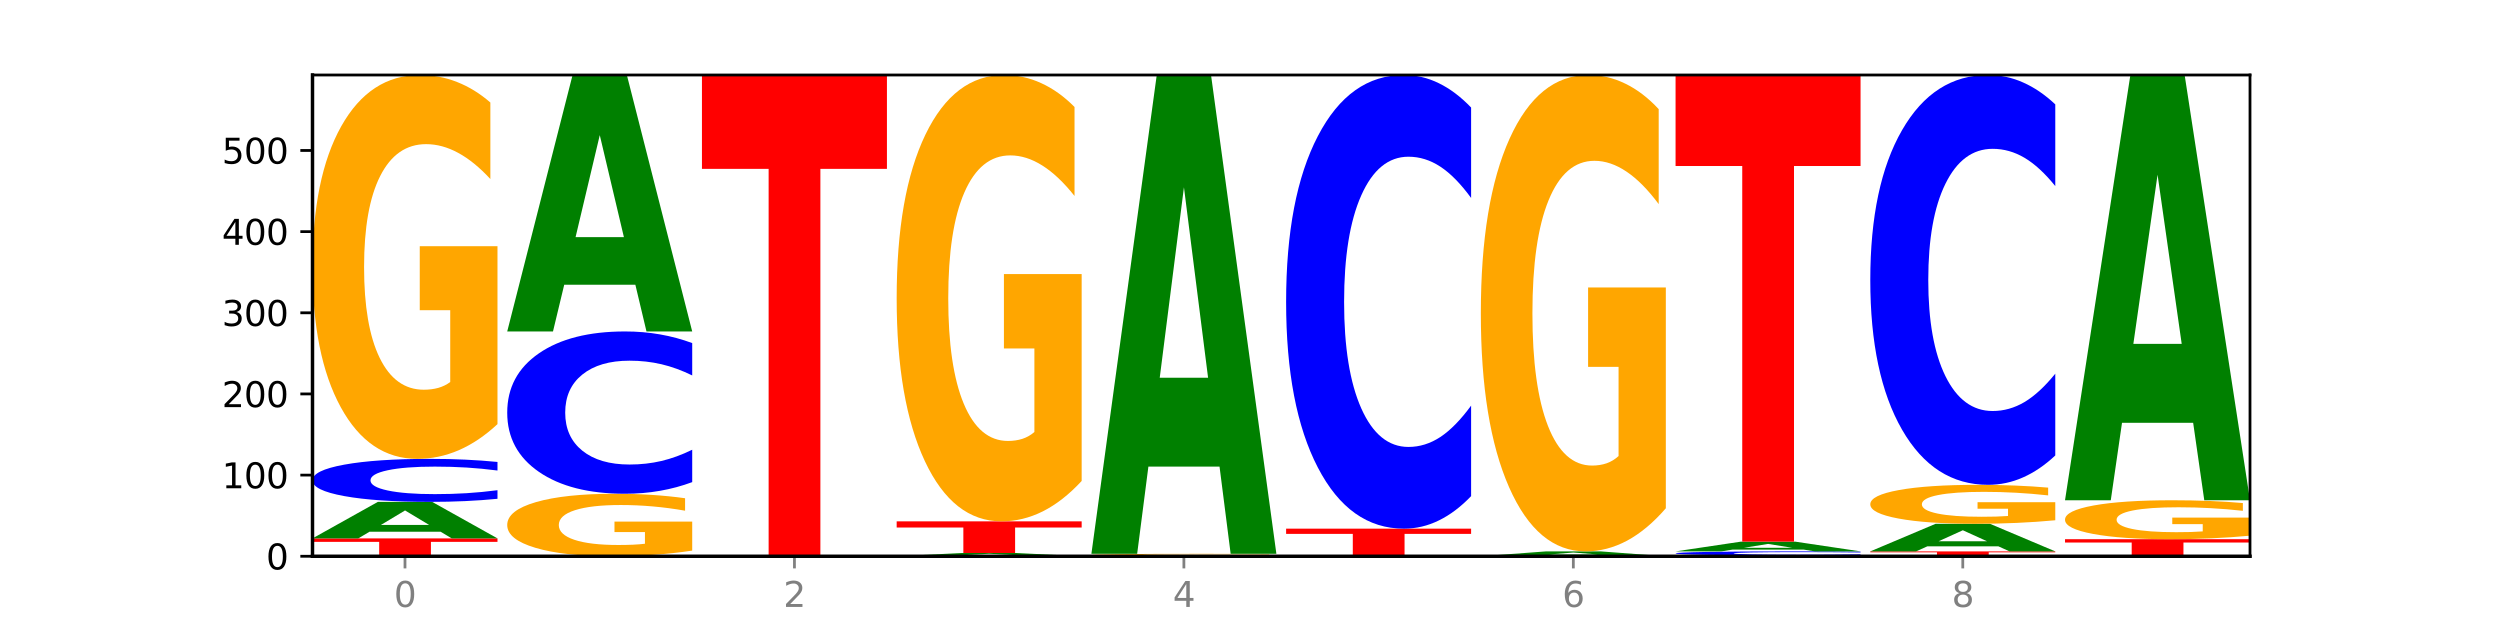<?xml version="1.0" encoding="utf-8" standalone="no"?>
<!DOCTYPE svg PUBLIC "-//W3C//DTD SVG 1.1//EN"
  "http://www.w3.org/Graphics/SVG/1.1/DTD/svg11.dtd">
<svg xmlns:xlink="http://www.w3.org/1999/xlink" width="720pt" height="180pt" viewBox="0 0 720 180" xmlns="http://www.w3.org/2000/svg" version="1.1">
 <defs>
  <style type="text/css">*{stroke-linejoin: round; stroke-linecap: butt}</style>
 </defs>
 <g id="figure_1">
  <g id="patch_1">
   <path d="M 0 180 
L 720 180 
L 720 0 
L 0 0 
z
" style="fill: #ffffff"/>
  </g>
  <g id="axes_1">
   <g id="patch_2">
    <path d="M 90 160.2 
L 648 160.2 
L 648 21.6 
L 90 21.6 
z
" style="fill: #ffffff"/>
   </g>
   <g id="line2d_1">
    <path d="M 90 160.2 
L 648 160.2 
" clip-path="url(#pb22e706d33)" style="fill: none; stroke: #000000; stroke-width: 0.5; stroke-linecap: square"/>
   </g>
   <g id="patch_3">
    <path d="M 90 155.058 
L 143.276 155.058 
L 143.276 156.061 
L 124.109 156.061 
L 124.109 160.2 
L 109.204 160.2 
L 109.204 156.061 
L 90 156.061 
L 90 155.058 
z
" clip-path="url(#pb22e706d33)" style="fill: #ff0000"/>
   </g>
   <g id="patch_4">
    <path d="M 126.905 153.142 
L 106.415 153.142 
L 103.18 155.058 
L 90 155.058 
L 108.823 144.54 
L 124.454 144.54 
L 143.276 155.058 
L 130.107 155.058 
L 126.905 153.142 
z
M 109.683 151.19 
L 123.604 151.19 
L 116.655 147.006 
L 109.683 151.19 
z
" clip-path="url(#pb22e706d33)" style="fill: #008000"/>
   </g>
   <g id="patch_5">
    <path d="M 143.276 143.652 
Q 138.82 144.093 134.001 144.315 
Q 129.182 144.54 123.934 144.54 
Q 108.282 144.54 99.141 142.872 
Q 90 141.204 90 138.35 
Q 90 135.487 99.141 133.821 
Q 108.282 132.153 123.934 132.153 
Q 129.182 132.153 134.001 132.378 
Q 138.82 132.601 143.276 133.041 
L 143.276 135.51 
Q 138.78 134.927 134.417 134.655 
Q 130.055 134.384 125.236 134.384 
Q 116.591 134.384 111.638 135.441 
Q 106.698 136.495 106.698 138.35 
Q 106.698 140.198 111.638 141.255 
Q 116.591 142.309 125.236 142.309 
Q 130.055 142.309 134.417 142.038 
Q 138.78 141.764 143.276 141.18 
L 143.276 143.652 
z
" clip-path="url(#pb22e706d33)" style="fill: #0000ff"/>
   </g>
   <g id="patch_6">
    <path d="M 143.276 122.15 
Q 137.903 127.152 132.124 129.664 
Q 126.345 132.153 120.184 132.153 
Q 106.262 132.153 98.131 117.263 
Q 90 102.374 90 76.911 
Q 90 51.151 98.274 36.375 
Q 106.561 21.6 120.972 21.6 
Q 126.525 21.6 131.611 23.61 
Q 136.709 25.596 141.223 29.524 
L 141.223 51.562 
Q 136.566 46.515 131.957 44.026 
Q 127.348 41.514 122.716 41.514 
Q 114.143 41.514 109.498 50.694 
Q 104.853 59.852 104.853 76.911 
Q 104.853 93.81 109.331 103.036 
Q 113.808 112.239 122.047 112.239 
Q 124.292 112.239 126.214 111.714 
Q 128.136 111.166 129.665 110.024 
L 129.665 89.334 
L 120.889 89.334 
L 120.889 70.905 
L 143.276 70.905 
L 143.276 122.15 
z
" clip-path="url(#pb22e706d33)" style="fill: #ffa600"/>
   </g>
   <g id="patch_7">
    <path d="M 199.357 158.572 
Q 193.984 159.386 188.205 159.795 
Q 182.426 160.2 176.265 160.2 
Q 162.343 160.2 154.212 157.776 
Q 146.08 155.352 146.08 151.207 
Q 146.08 147.014 154.355 144.608 
Q 162.641 142.203 177.053 142.203 
Q 182.605 142.203 187.691 142.53 
Q 192.79 142.854 197.303 143.493 
L 197.303 147.081 
Q 192.646 146.259 188.038 145.854 
Q 183.429 145.445 178.796 145.445 
Q 170.223 145.445 165.578 146.939 
Q 160.934 148.43 160.934 151.207 
Q 160.934 153.958 165.411 155.46 
Q 169.889 156.958 178.127 156.958 
Q 180.372 156.958 182.294 156.873 
Q 184.217 156.784 185.745 156.598 
L 185.745 153.229 
L 176.969 153.229 
L 176.969 150.229 
L 199.357 150.229 
L 199.357 158.572 
z
" clip-path="url(#pb22e706d33)" style="fill: #ffa600"/>
   </g>
   <g id="patch_8">
    <path d="M 199.357 138.852 
Q 194.9 140.513 190.081 141.353 
Q 185.263 142.203 180.014 142.203 
Q 164.363 142.203 155.222 135.907 
Q 146.08 129.611 146.08 118.845 
Q 146.08 108.04 155.222 101.753 
Q 164.363 95.458 180.014 95.458 
Q 185.263 95.458 190.081 96.307 
Q 194.9 97.147 199.357 98.808 
L 199.357 108.127 
Q 194.86 105.925 190.498 104.901 
Q 186.135 103.878 181.316 103.878 
Q 172.672 103.878 167.718 107.866 
Q 162.779 111.844 162.779 118.845 
Q 162.779 125.817 167.718 129.805 
Q 172.672 133.783 181.316 133.783 
Q 186.135 133.783 190.498 132.759 
Q 194.86 131.726 199.357 129.525 
L 199.357 138.852 
z
" clip-path="url(#pb22e706d33)" style="fill: #0000ff"/>
   </g>
   <g id="patch_9">
    <path d="M 182.985 82.003 
L 162.496 82.003 
L 159.261 95.458 
L 146.08 95.458 
L 164.903 21.6 
L 180.534 21.6 
L 199.357 95.458 
L 186.187 95.458 
L 182.985 82.003 
z
M 165.764 68.295 
L 179.684 68.295 
L 172.735 38.917 
L 165.764 68.295 
z
" clip-path="url(#pb22e706d33)" style="fill: #008000"/>
   </g>
   <g id="patch_10">
    <path d="M 202.161 21.6 
L 255.437 21.6 
L 255.437 48.631 
L 236.27 48.631 
L 236.27 160.2 
L 221.365 160.2 
L 221.365 48.631 
L 202.161 48.631 
L 202.161 21.6 
z
" clip-path="url(#pb22e706d33)" style="fill: #ff0000"/>
   </g>
   <g id="patch_11">
    <path d="M 295.146 160.03 
L 274.657 160.03 
L 271.421 160.2 
L 258.241 160.2 
L 277.064 159.265 
L 292.695 159.265 
L 311.518 160.2 
L 298.348 160.2 
L 295.146 160.03 
z
M 277.924 159.856 
L 291.845 159.856 
L 284.896 159.484 
L 277.924 159.856 
z
" clip-path="url(#pb22e706d33)" style="fill: #008000"/>
   </g>
   <g id="patch_12">
    <path d="M 258.241 150.15 
L 311.518 150.15 
L 311.518 151.927 
L 292.35 151.927 
L 292.35 159.265 
L 277.445 159.265 
L 277.445 151.927 
L 258.241 151.927 
L 258.241 150.15 
z
" clip-path="url(#pb22e706d33)" style="fill: #ff0000"/>
   </g>
   <g id="patch_13">
    <path d="M 311.518 138.519 
Q 306.145 144.334 300.366 147.255 
Q 294.587 150.15 288.426 150.15 
Q 274.504 150.15 266.372 132.836 
Q 258.241 115.523 258.241 85.915 
Q 258.241 55.961 266.516 38.781 
Q 274.802 21.6 289.214 21.6 
Q 294.766 21.6 299.852 23.937 
Q 304.951 26.247 309.464 30.814 
L 309.464 56.439 
Q 304.807 50.571 300.198 47.676 
Q 295.59 44.755 290.957 44.755 
Q 282.384 44.755 277.739 55.43 
Q 273.095 66.079 273.095 85.915 
Q 273.095 105.565 277.572 116.293 
Q 282.05 126.994 290.288 126.994 
Q 292.533 126.994 294.455 126.384 
Q 296.378 125.746 297.906 124.419 
L 297.906 100.36 
L 289.13 100.36 
L 289.13 78.931 
L 311.518 78.931 
L 311.518 138.519 
z
" clip-path="url(#pb22e706d33)" style="fill: #ffa600"/>
   </g>
   <g id="patch_14">
    <path d="M 367.598 160.137 
Q 362.225 160.168 356.446 160.184 
Q 350.667 160.2 344.506 160.2 
Q 330.584 160.2 322.453 160.106 
Q 314.322 160.011 314.322 159.85 
Q 314.322 159.686 322.596 159.593 
Q 330.882 159.499 345.294 159.499 
Q 350.846 159.499 355.933 159.512 
Q 361.031 159.524 365.544 159.549 
L 365.544 159.689 
Q 360.888 159.657 356.279 159.641 
Q 351.67 159.625 347.037 159.625 
Q 338.464 159.625 333.82 159.683 
Q 329.175 159.741 329.175 159.85 
Q 329.175 159.957 333.653 160.015 
Q 338.13 160.074 346.369 160.074 
Q 348.613 160.074 350.536 160.07 
Q 352.458 160.067 353.986 160.06 
L 353.986 159.928 
L 345.21 159.928 
L 345.21 159.812 
L 367.598 159.812 
L 367.598 160.137 
z
" clip-path="url(#pb22e706d33)" style="fill: #ffa600"/>
   </g>
   <g id="patch_15">
    <path d="M 351.226 134.378 
L 330.737 134.378 
L 327.502 159.499 
L 314.322 159.499 
L 333.144 21.6 
L 348.775 21.6 
L 367.598 159.499 
L 354.429 159.499 
L 351.226 134.378 
z
M 334.005 108.784 
L 347.926 108.784 
L 340.976 53.932 
L 334.005 108.784 
z
" clip-path="url(#pb22e706d33)" style="fill: #008000"/>
   </g>
   <g id="patch_16">
    <path d="M 423.678 160.179 
Q 418.305 160.189 412.526 160.195 
Q 406.747 160.2 400.586 160.2 
Q 386.664 160.2 378.533 160.169 
Q 370.402 160.137 370.402 160.083 
Q 370.402 160.029 378.676 159.998 
Q 386.963 159.966 401.374 159.966 
Q 406.927 159.966 412.013 159.971 
Q 417.111 159.975 421.625 159.983 
L 421.625 160.03 
Q 416.968 160.019 412.359 160.014 
Q 407.75 160.008 403.118 160.008 
Q 394.545 160.008 389.9 160.028 
Q 385.255 160.047 385.255 160.083 
Q 385.255 160.119 389.733 160.138 
Q 394.21 160.158 402.449 160.158 
Q 404.694 160.158 406.616 160.157 
Q 408.538 160.156 410.067 160.153 
L 410.067 160.109 
L 401.291 160.109 
L 401.291 160.071 
L 423.678 160.071 
L 423.678 160.179 
z
" clip-path="url(#pb22e706d33)" style="fill: #ffa600"/>
   </g>
   <g id="patch_17">
    <path d="M 370.402 152.253 
L 423.678 152.253 
L 423.678 153.758 
L 404.511 153.758 
L 404.511 159.966 
L 389.606 159.966 
L 389.606 153.758 
L 370.402 153.758 
L 370.402 152.253 
z
" clip-path="url(#pb22e706d33)" style="fill: #ff0000"/>
   </g>
   <g id="patch_18">
    <path d="M 423.678 142.888 
Q 419.222 147.53 414.403 149.878 
Q 409.584 152.253 404.336 152.253 
Q 388.684 152.253 379.543 134.657 
Q 370.402 117.06 370.402 86.967 
Q 370.402 56.767 379.543 39.197 
Q 388.684 21.6 404.336 21.6 
Q 409.584 21.6 414.403 23.975 
Q 419.222 26.323 423.678 30.965 
L 423.678 57.009 
Q 419.182 50.856 414.819 47.995 
Q 410.457 45.134 405.638 45.134 
Q 396.993 45.134 392.04 56.281 
Q 387.1 67.4 387.1 86.967 
Q 387.1 106.453 392.04 117.6 
Q 396.993 128.719 405.638 128.719 
Q 410.457 128.719 414.819 125.858 
Q 419.182 122.97 423.678 116.817 
L 423.678 142.888 
z
" clip-path="url(#pb22e706d33)" style="fill: #0000ff"/>
   </g>
   <g id="patch_19">
    <path d="M 463.387 159.945 
L 442.898 159.945 
L 439.663 160.2 
L 426.482 160.2 
L 445.305 158.798 
L 460.936 158.798 
L 479.759 160.2 
L 466.589 160.2 
L 463.387 159.945 
z
M 446.166 159.684 
L 460.087 159.684 
L 453.137 159.126 
L 446.166 159.684 
z
" clip-path="url(#pb22e706d33)" style="fill: #008000"/>
   </g>
   <g id="patch_20">
    <path d="M 479.759 146.384 
Q 474.386 152.591 468.607 155.708 
Q 462.828 158.798 456.667 158.798 
Q 442.745 158.798 434.614 140.319 
Q 426.482 121.841 426.482 90.241 
Q 426.482 58.273 434.757 39.936 
Q 443.043 21.6 457.455 21.6 
Q 463.007 21.6 468.093 24.094 
Q 473.192 26.56 477.705 31.434 
L 477.705 58.783 
Q 473.049 52.52 468.44 49.431 
Q 463.831 46.313 459.198 46.313 
Q 450.625 46.313 445.98 57.706 
Q 441.336 69.071 441.336 90.241 
Q 441.336 111.213 445.813 122.663 
Q 450.291 134.084 458.529 134.084 
Q 460.774 134.084 462.697 133.433 
Q 464.619 132.752 466.147 131.335 
L 466.147 105.659 
L 457.371 105.659 
L 457.371 82.788 
L 479.759 82.788 
L 479.759 146.384 
z
" clip-path="url(#pb22e706d33)" style="fill: #ffa600"/>
   </g>
   <g id="patch_21">
    <path d="M 535.839 160.179 
Q 530.466 160.189 524.687 160.195 
Q 518.908 160.2 512.747 160.2 
Q 498.825 160.2 490.694 160.169 
Q 482.563 160.137 482.563 160.083 
Q 482.563 160.029 490.837 159.998 
Q 499.124 159.966 513.535 159.966 
Q 519.087 159.966 524.174 159.971 
Q 529.272 159.975 533.786 159.983 
L 533.786 160.03 
Q 529.129 160.019 524.52 160.014 
Q 519.911 160.008 515.278 160.008 
Q 506.706 160.008 502.061 160.028 
Q 497.416 160.047 497.416 160.083 
Q 497.416 160.119 501.894 160.138 
Q 506.371 160.158 514.61 160.158 
Q 516.855 160.158 518.777 160.157 
Q 520.699 160.156 522.228 160.153 
L 522.228 160.109 
L 513.452 160.109 
L 513.452 160.071 
L 535.839 160.071 
L 535.839 160.179 
z
" clip-path="url(#pb22e706d33)" style="fill: #ffa600"/>
   </g>
   <g id="patch_22">
    <path d="M 535.839 159.883 
Q 531.383 159.924 526.564 159.945 
Q 521.745 159.966 516.496 159.966 
Q 500.845 159.966 491.704 159.809 
Q 482.563 159.651 482.563 159.382 
Q 482.563 159.112 491.704 158.955 
Q 500.845 158.798 516.496 158.798 
Q 521.745 158.798 526.564 158.819 
Q 531.383 158.84 535.839 158.881 
L 535.839 159.114 
Q 531.342 159.059 526.98 159.034 
Q 522.617 159.008 517.799 159.008 
Q 509.154 159.008 504.201 159.108 
Q 499.261 159.207 499.261 159.382 
Q 499.261 159.557 504.201 159.656 
Q 509.154 159.756 517.799 159.756 
Q 522.617 159.756 526.98 159.73 
Q 531.342 159.704 535.839 159.649 
L 535.839 159.883 
z
" clip-path="url(#pb22e706d33)" style="fill: #0000ff"/>
   </g>
   <g id="patch_23">
    <path d="M 519.467 158.287 
L 498.978 158.287 
L 495.743 158.798 
L 482.563 158.798 
L 501.385 155.993 
L 517.017 155.993 
L 535.839 158.798 
L 522.67 158.798 
L 519.467 158.287 
z
M 502.246 157.766 
L 516.167 157.766 
L 509.217 156.651 
L 502.246 157.766 
z
" clip-path="url(#pb22e706d33)" style="fill: #008000"/>
   </g>
   <g id="patch_24">
    <path d="M 482.563 21.6 
L 535.839 21.6 
L 535.839 47.81 
L 516.672 47.81 
L 516.672 155.993 
L 501.767 155.993 
L 501.767 47.81 
L 482.563 47.81 
L 482.563 21.6 
z
" clip-path="url(#pb22e706d33)" style="fill: #ff0000"/>
   </g>
   <g id="patch_25">
    <path d="M 538.643 158.798 
L 591.92 158.798 
L 591.92 159.071 
L 572.752 159.071 
L 572.752 160.2 
L 557.847 160.2 
L 557.847 159.071 
L 538.643 159.071 
L 538.643 158.798 
z
" clip-path="url(#pb22e706d33)" style="fill: #ff0000"/>
   </g>
   <g id="patch_26">
    <path d="M 575.548 157.35 
L 555.059 157.35 
L 551.823 158.798 
L 538.643 158.798 
L 557.466 150.851 
L 573.097 150.851 
L 591.92 158.798 
L 578.75 158.798 
L 575.548 157.35 
z
M 558.326 155.875 
L 572.247 155.875 
L 565.298 152.714 
L 558.326 155.875 
z
" clip-path="url(#pb22e706d33)" style="fill: #008000"/>
   </g>
   <g id="patch_27">
    <path d="M 591.92 149.836 
Q 586.547 150.343 580.768 150.598 
Q 574.989 150.851 568.828 150.851 
Q 554.906 150.851 546.774 149.34 
Q 538.643 147.829 538.643 145.245 
Q 538.643 142.631 546.918 141.131 
Q 555.204 139.632 569.616 139.632 
Q 575.168 139.632 580.254 139.836 
Q 585.353 140.038 589.866 140.436 
L 589.866 142.673 
Q 585.209 142.16 580.6 141.908 
Q 575.992 141.653 571.359 141.653 
Q 562.786 141.653 558.141 142.585 
Q 553.497 143.514 553.497 145.245 
Q 553.497 146.96 557.974 147.896 
Q 562.452 148.83 570.69 148.83 
Q 572.935 148.83 574.857 148.777 
Q 576.78 148.721 578.308 148.605 
L 578.308 146.506 
L 569.532 146.506 
L 569.532 144.635 
L 591.92 144.635 
L 591.92 149.836 
z
" clip-path="url(#pb22e706d33)" style="fill: #ffa600"/>
   </g>
   <g id="patch_28">
    <path d="M 591.92 131.172 
Q 587.463 135.365 582.644 137.486 
Q 577.825 139.632 572.577 139.632 
Q 556.926 139.632 547.784 123.735 
Q 538.643 107.838 538.643 80.653 
Q 538.643 53.369 547.784 37.497 
Q 556.926 21.6 572.577 21.6 
Q 577.825 21.6 582.644 23.746 
Q 587.463 25.867 591.92 30.06 
L 591.92 53.589 
Q 587.423 48.03 583.06 45.445 
Q 578.698 42.861 573.879 42.861 
Q 565.234 42.861 560.281 52.931 
Q 555.342 62.976 555.342 80.653 
Q 555.342 98.256 560.281 108.326 
Q 565.234 118.371 573.879 118.371 
Q 578.698 118.371 583.06 115.787 
Q 587.423 113.178 591.92 107.619 
L 591.92 131.172 
z
" clip-path="url(#pb22e706d33)" style="fill: #0000ff"/>
   </g>
   <g id="patch_29">
    <path d="M 594.724 155.292 
L 648 155.292 
L 648 156.249 
L 628.833 156.249 
L 628.833 160.2 
L 613.928 160.2 
L 613.928 156.249 
L 594.724 156.249 
L 594.724 155.292 
z
" clip-path="url(#pb22e706d33)" style="fill: #ff0000"/>
   </g>
   <g id="patch_30">
    <path d="M 648 154.277 
Q 642.627 154.784 636.848 155.039 
Q 631.069 155.292 624.908 155.292 
Q 610.986 155.292 602.855 153.781 
Q 594.724 152.27 594.724 149.686 
Q 594.724 147.072 602.998 145.572 
Q 611.284 144.073 625.696 144.073 
Q 631.248 144.073 636.335 144.277 
Q 641.433 144.478 645.946 144.877 
L 645.946 147.113 
Q 641.29 146.601 636.681 146.349 
Q 632.072 146.094 627.439 146.094 
Q 618.866 146.094 614.222 147.025 
Q 609.577 147.955 609.577 149.686 
Q 609.577 151.401 614.055 152.337 
Q 618.532 153.271 626.771 153.271 
Q 629.015 153.271 630.938 153.218 
Q 632.86 153.162 634.388 153.046 
L 634.388 150.946 
L 625.612 150.946 
L 625.612 149.076 
L 648 149.076 
L 648 154.277 
z
" clip-path="url(#pb22e706d33)" style="fill: #ffa600"/>
   </g>
   <g id="patch_31">
    <path d="M 631.628 121.762 
L 611.139 121.762 
L 607.904 144.073 
L 594.724 144.073 
L 613.546 21.6 
L 629.177 21.6 
L 648 144.073 
L 634.831 144.073 
L 631.628 121.762 
z
M 614.407 99.031 
L 628.328 99.031 
L 621.378 50.315 
L 614.407 99.031 
z
" clip-path="url(#pb22e706d33)" style="fill: #008000"/>
   </g>
   <g id="matplotlib.axis_1">
    <g id="xtick_1">
     <g id="line2d_2">
      <defs>
       <path id="m89b12ea78d" d="M 0 0 
L 0 3.5 
" style="stroke: #808080; stroke-width: 0.8"/>
      </defs>
      <g>
       <use xlink:href="#m89b12ea78d" x="116.638" y="160.2" style="fill: #808080; stroke: #808080; stroke-width: 0.8"/>
      </g>
     </g>
     <g id="text_1">
      <!-- 0 -->
      <g style="fill: #808080" transform="translate(113.457 174.798) scale(0.1 -0.1)">
       <defs>
        <path id="DejaVuSans-30" d="M 2034 4250 
Q 1547 4250 1301 3770 
Q 1056 3291 1056 2328 
Q 1056 1369 1301 889 
Q 1547 409 2034 409 
Q 2525 409 2770 889 
Q 3016 1369 3016 2328 
Q 3016 3291 2770 3770 
Q 2525 4250 2034 4250 
z
M 2034 4750 
Q 2819 4750 3233 4129 
Q 3647 3509 3647 2328 
Q 3647 1150 3233 529 
Q 2819 -91 2034 -91 
Q 1250 -91 836 529 
Q 422 1150 422 2328 
Q 422 3509 836 4129 
Q 1250 4750 2034 4750 
z
" transform="scale(0.016)"/>
       </defs>
       <use xlink:href="#DejaVuSans-30"/>
      </g>
     </g>
    </g>
    <g id="xtick_2">
     <g id="line2d_3">
      <g>
       <use xlink:href="#m89b12ea78d" x="228.799" y="160.2" style="fill: #808080; stroke: #808080; stroke-width: 0.8"/>
      </g>
     </g>
     <g id="text_2">
      <!-- 2 -->
      <g style="fill: #808080" transform="translate(225.618 174.798) scale(0.1 -0.1)">
       <defs>
        <path id="DejaVuSans-32" d="M 1228 531 
L 3431 531 
L 3431 0 
L 469 0 
L 469 531 
Q 828 903 1448 1529 
Q 2069 2156 2228 2338 
Q 2531 2678 2651 2914 
Q 2772 3150 2772 3378 
Q 2772 3750 2511 3984 
Q 2250 4219 1831 4219 
Q 1534 4219 1204 4116 
Q 875 4013 500 3803 
L 500 4441 
Q 881 4594 1212 4672 
Q 1544 4750 1819 4750 
Q 2544 4750 2975 4387 
Q 3406 4025 3406 3419 
Q 3406 3131 3298 2873 
Q 3191 2616 2906 2266 
Q 2828 2175 2409 1742 
Q 1991 1309 1228 531 
z
" transform="scale(0.016)"/>
       </defs>
       <use xlink:href="#DejaVuSans-32"/>
      </g>
     </g>
    </g>
    <g id="xtick_3">
     <g id="line2d_4">
      <g>
       <use xlink:href="#m89b12ea78d" x="340.96" y="160.2" style="fill: #808080; stroke: #808080; stroke-width: 0.8"/>
      </g>
     </g>
     <g id="text_3">
      <!-- 4 -->
      <g style="fill: #808080" transform="translate(337.779 174.798) scale(0.1 -0.1)">
       <defs>
        <path id="DejaVuSans-34" d="M 2419 4116 
L 825 1625 
L 2419 1625 
L 2419 4116 
z
M 2253 4666 
L 3047 4666 
L 3047 1625 
L 3713 1625 
L 3713 1100 
L 3047 1100 
L 3047 0 
L 2419 0 
L 2419 1100 
L 313 1100 
L 313 1709 
L 2253 4666 
z
" transform="scale(0.016)"/>
       </defs>
       <use xlink:href="#DejaVuSans-34"/>
      </g>
     </g>
    </g>
    <g id="xtick_4">
     <g id="line2d_5">
      <g>
       <use xlink:href="#m89b12ea78d" x="453.121" y="160.2" style="fill: #808080; stroke: #808080; stroke-width: 0.8"/>
      </g>
     </g>
     <g id="text_4">
      <!-- 6 -->
      <g style="fill: #808080" transform="translate(449.939 174.798) scale(0.1 -0.1)">
       <defs>
        <path id="DejaVuSans-36" d="M 2113 2584 
Q 1688 2584 1439 2293 
Q 1191 2003 1191 1497 
Q 1191 994 1439 701 
Q 1688 409 2113 409 
Q 2538 409 2786 701 
Q 3034 994 3034 1497 
Q 3034 2003 2786 2293 
Q 2538 2584 2113 2584 
z
M 3366 4563 
L 3366 3988 
Q 3128 4100 2886 4159 
Q 2644 4219 2406 4219 
Q 1781 4219 1451 3797 
Q 1122 3375 1075 2522 
Q 1259 2794 1537 2939 
Q 1816 3084 2150 3084 
Q 2853 3084 3261 2657 
Q 3669 2231 3669 1497 
Q 3669 778 3244 343 
Q 2819 -91 2113 -91 
Q 1303 -91 875 529 
Q 447 1150 447 2328 
Q 447 3434 972 4092 
Q 1497 4750 2381 4750 
Q 2619 4750 2861 4703 
Q 3103 4656 3366 4563 
z
" transform="scale(0.016)"/>
       </defs>
       <use xlink:href="#DejaVuSans-36"/>
      </g>
     </g>
    </g>
    <g id="xtick_5">
     <g id="line2d_6">
      <g>
       <use xlink:href="#m89b12ea78d" x="565.281" y="160.2" style="fill: #808080; stroke: #808080; stroke-width: 0.8"/>
      </g>
     </g>
     <g id="text_5">
      <!-- 8 -->
      <g style="fill: #808080" transform="translate(562.1 174.798) scale(0.1 -0.1)">
       <defs>
        <path id="DejaVuSans-38" d="M 2034 2216 
Q 1584 2216 1326 1975 
Q 1069 1734 1069 1313 
Q 1069 891 1326 650 
Q 1584 409 2034 409 
Q 2484 409 2743 651 
Q 3003 894 3003 1313 
Q 3003 1734 2745 1975 
Q 2488 2216 2034 2216 
z
M 1403 2484 
Q 997 2584 770 2862 
Q 544 3141 544 3541 
Q 544 4100 942 4425 
Q 1341 4750 2034 4750 
Q 2731 4750 3128 4425 
Q 3525 4100 3525 3541 
Q 3525 3141 3298 2862 
Q 3072 2584 2669 2484 
Q 3125 2378 3379 2068 
Q 3634 1759 3634 1313 
Q 3634 634 3220 271 
Q 2806 -91 2034 -91 
Q 1263 -91 848 271 
Q 434 634 434 1313 
Q 434 1759 690 2068 
Q 947 2378 1403 2484 
z
M 1172 3481 
Q 1172 3119 1398 2916 
Q 1625 2713 2034 2713 
Q 2441 2713 2670 2916 
Q 2900 3119 2900 3481 
Q 2900 3844 2670 4047 
Q 2441 4250 2034 4250 
Q 1625 4250 1398 4047 
Q 1172 3844 1172 3481 
z
" transform="scale(0.016)"/>
       </defs>
       <use xlink:href="#DejaVuSans-38"/>
      </g>
     </g>
    </g>
   </g>
   <g id="matplotlib.axis_2">
    <g id="ytick_1">
     <g id="line2d_7">
      <defs>
       <path id="m380ec64fdd" d="M 0 0 
L -3.5 0 
" style="stroke: #000000; stroke-width: 0.8"/>
      </defs>
      <g>
       <use xlink:href="#m380ec64fdd" x="90" y="160.2" style="stroke: #000000; stroke-width: 0.8"/>
      </g>
     </g>
     <g id="text_6">
      <!-- 0 -->
      <g transform="translate(76.638 163.999) scale(0.1 -0.1)">
       <use xlink:href="#DejaVuSans-30"/>
      </g>
     </g>
    </g>
    <g id="ytick_2">
     <g id="line2d_8">
      <g>
       <use xlink:href="#m380ec64fdd" x="90" y="136.827" style="stroke: #000000; stroke-width: 0.8"/>
      </g>
     </g>
     <g id="text_7">
      <!-- 100 -->
      <g transform="translate(63.913 140.627) scale(0.1 -0.1)">
       <defs>
        <path id="DejaVuSans-31" d="M 794 531 
L 1825 531 
L 1825 4091 
L 703 3866 
L 703 4441 
L 1819 4666 
L 2450 4666 
L 2450 531 
L 3481 531 
L 3481 0 
L 794 0 
L 794 531 
z
" transform="scale(0.016)"/>
       </defs>
       <use xlink:href="#DejaVuSans-31"/>
       <use xlink:href="#DejaVuSans-30" x="63.623"/>
       <use xlink:href="#DejaVuSans-30" x="127.246"/>
      </g>
     </g>
    </g>
    <g id="ytick_3">
     <g id="line2d_9">
      <g>
       <use xlink:href="#m380ec64fdd" x="90" y="113.455" style="stroke: #000000; stroke-width: 0.8"/>
      </g>
     </g>
     <g id="text_8">
      <!-- 200 -->
      <g transform="translate(63.913 117.254) scale(0.1 -0.1)">
       <use xlink:href="#DejaVuSans-32"/>
       <use xlink:href="#DejaVuSans-30" x="63.623"/>
       <use xlink:href="#DejaVuSans-30" x="127.246"/>
      </g>
     </g>
    </g>
    <g id="ytick_4">
     <g id="line2d_10">
      <g>
       <use xlink:href="#m380ec64fdd" x="90" y="90.082" style="stroke: #000000; stroke-width: 0.8"/>
      </g>
     </g>
     <g id="text_9">
      <!-- 300 -->
      <g transform="translate(63.913 93.881) scale(0.1 -0.1)">
       <defs>
        <path id="DejaVuSans-33" d="M 2597 2516 
Q 3050 2419 3304 2112 
Q 3559 1806 3559 1356 
Q 3559 666 3084 287 
Q 2609 -91 1734 -91 
Q 1441 -91 1130 -33 
Q 819 25 488 141 
L 488 750 
Q 750 597 1062 519 
Q 1375 441 1716 441 
Q 2309 441 2620 675 
Q 2931 909 2931 1356 
Q 2931 1769 2642 2001 
Q 2353 2234 1838 2234 
L 1294 2234 
L 1294 2753 
L 1863 2753 
Q 2328 2753 2575 2939 
Q 2822 3125 2822 3475 
Q 2822 3834 2567 4026 
Q 2313 4219 1838 4219 
Q 1578 4219 1281 4162 
Q 984 4106 628 3988 
L 628 4550 
Q 988 4650 1302 4700 
Q 1616 4750 1894 4750 
Q 2613 4750 3031 4423 
Q 3450 4097 3450 3541 
Q 3450 3153 3228 2886 
Q 3006 2619 2597 2516 
z
" transform="scale(0.016)"/>
       </defs>
       <use xlink:href="#DejaVuSans-33"/>
       <use xlink:href="#DejaVuSans-30" x="63.623"/>
       <use xlink:href="#DejaVuSans-30" x="127.246"/>
      </g>
     </g>
    </g>
    <g id="ytick_5">
     <g id="line2d_11">
      <g>
       <use xlink:href="#m380ec64fdd" x="90" y="66.709" style="stroke: #000000; stroke-width: 0.8"/>
      </g>
     </g>
     <g id="text_10">
      <!-- 400 -->
      <g transform="translate(63.913 70.508) scale(0.1 -0.1)">
       <use xlink:href="#DejaVuSans-34"/>
       <use xlink:href="#DejaVuSans-30" x="63.623"/>
       <use xlink:href="#DejaVuSans-30" x="127.246"/>
      </g>
     </g>
    </g>
    <g id="ytick_6">
     <g id="line2d_12">
      <g>
       <use xlink:href="#m380ec64fdd" x="90" y="43.337" style="stroke: #000000; stroke-width: 0.8"/>
      </g>
     </g>
     <g id="text_11">
      <!-- 500 -->
      <g transform="translate(63.913 47.136) scale(0.1 -0.1)">
       <defs>
        <path id="DejaVuSans-35" d="M 691 4666 
L 3169 4666 
L 3169 4134 
L 1269 4134 
L 1269 2991 
Q 1406 3038 1543 3061 
Q 1681 3084 1819 3084 
Q 2600 3084 3056 2656 
Q 3513 2228 3513 1497 
Q 3513 744 3044 326 
Q 2575 -91 1722 -91 
Q 1428 -91 1123 -41 
Q 819 9 494 109 
L 494 744 
Q 775 591 1075 516 
Q 1375 441 1709 441 
Q 2250 441 2565 725 
Q 2881 1009 2881 1497 
Q 2881 1984 2565 2268 
Q 2250 2553 1709 2553 
Q 1456 2553 1204 2497 
Q 953 2441 691 2322 
L 691 4666 
z
" transform="scale(0.016)"/>
       </defs>
       <use xlink:href="#DejaVuSans-35"/>
       <use xlink:href="#DejaVuSans-30" x="63.623"/>
       <use xlink:href="#DejaVuSans-30" x="127.246"/>
      </g>
     </g>
    </g>
   </g>
   <g id="patch_32">
    <path d="M 90 160.2 
L 90 21.6 
" style="fill: none; stroke: #000000; stroke-linejoin: miter; stroke-linecap: square"/>
   </g>
   <g id="patch_33">
    <path d="M 648 160.2 
L 648 21.6 
" style="fill: none; stroke: #000000; stroke-width: 0.8; stroke-linejoin: miter; stroke-linecap: square"/>
   </g>
   <g id="patch_34">
    <path d="M 90 160.2 
L 648 160.2 
" style="fill: none; stroke: #000000; stroke-linejoin: miter; stroke-linecap: square"/>
   </g>
   <g id="patch_35">
    <path d="M 90 21.6 
L 648 21.6 
" style="fill: none; stroke: #000000; stroke-width: 0.8; stroke-linejoin: miter; stroke-linecap: square"/>
   </g>
  </g>
 </g>
 <defs>
  <clipPath id="pb22e706d33">
   <rect x="90" y="21.6" width="558" height="138.6"/>
  </clipPath>
 </defs>
</svg>
